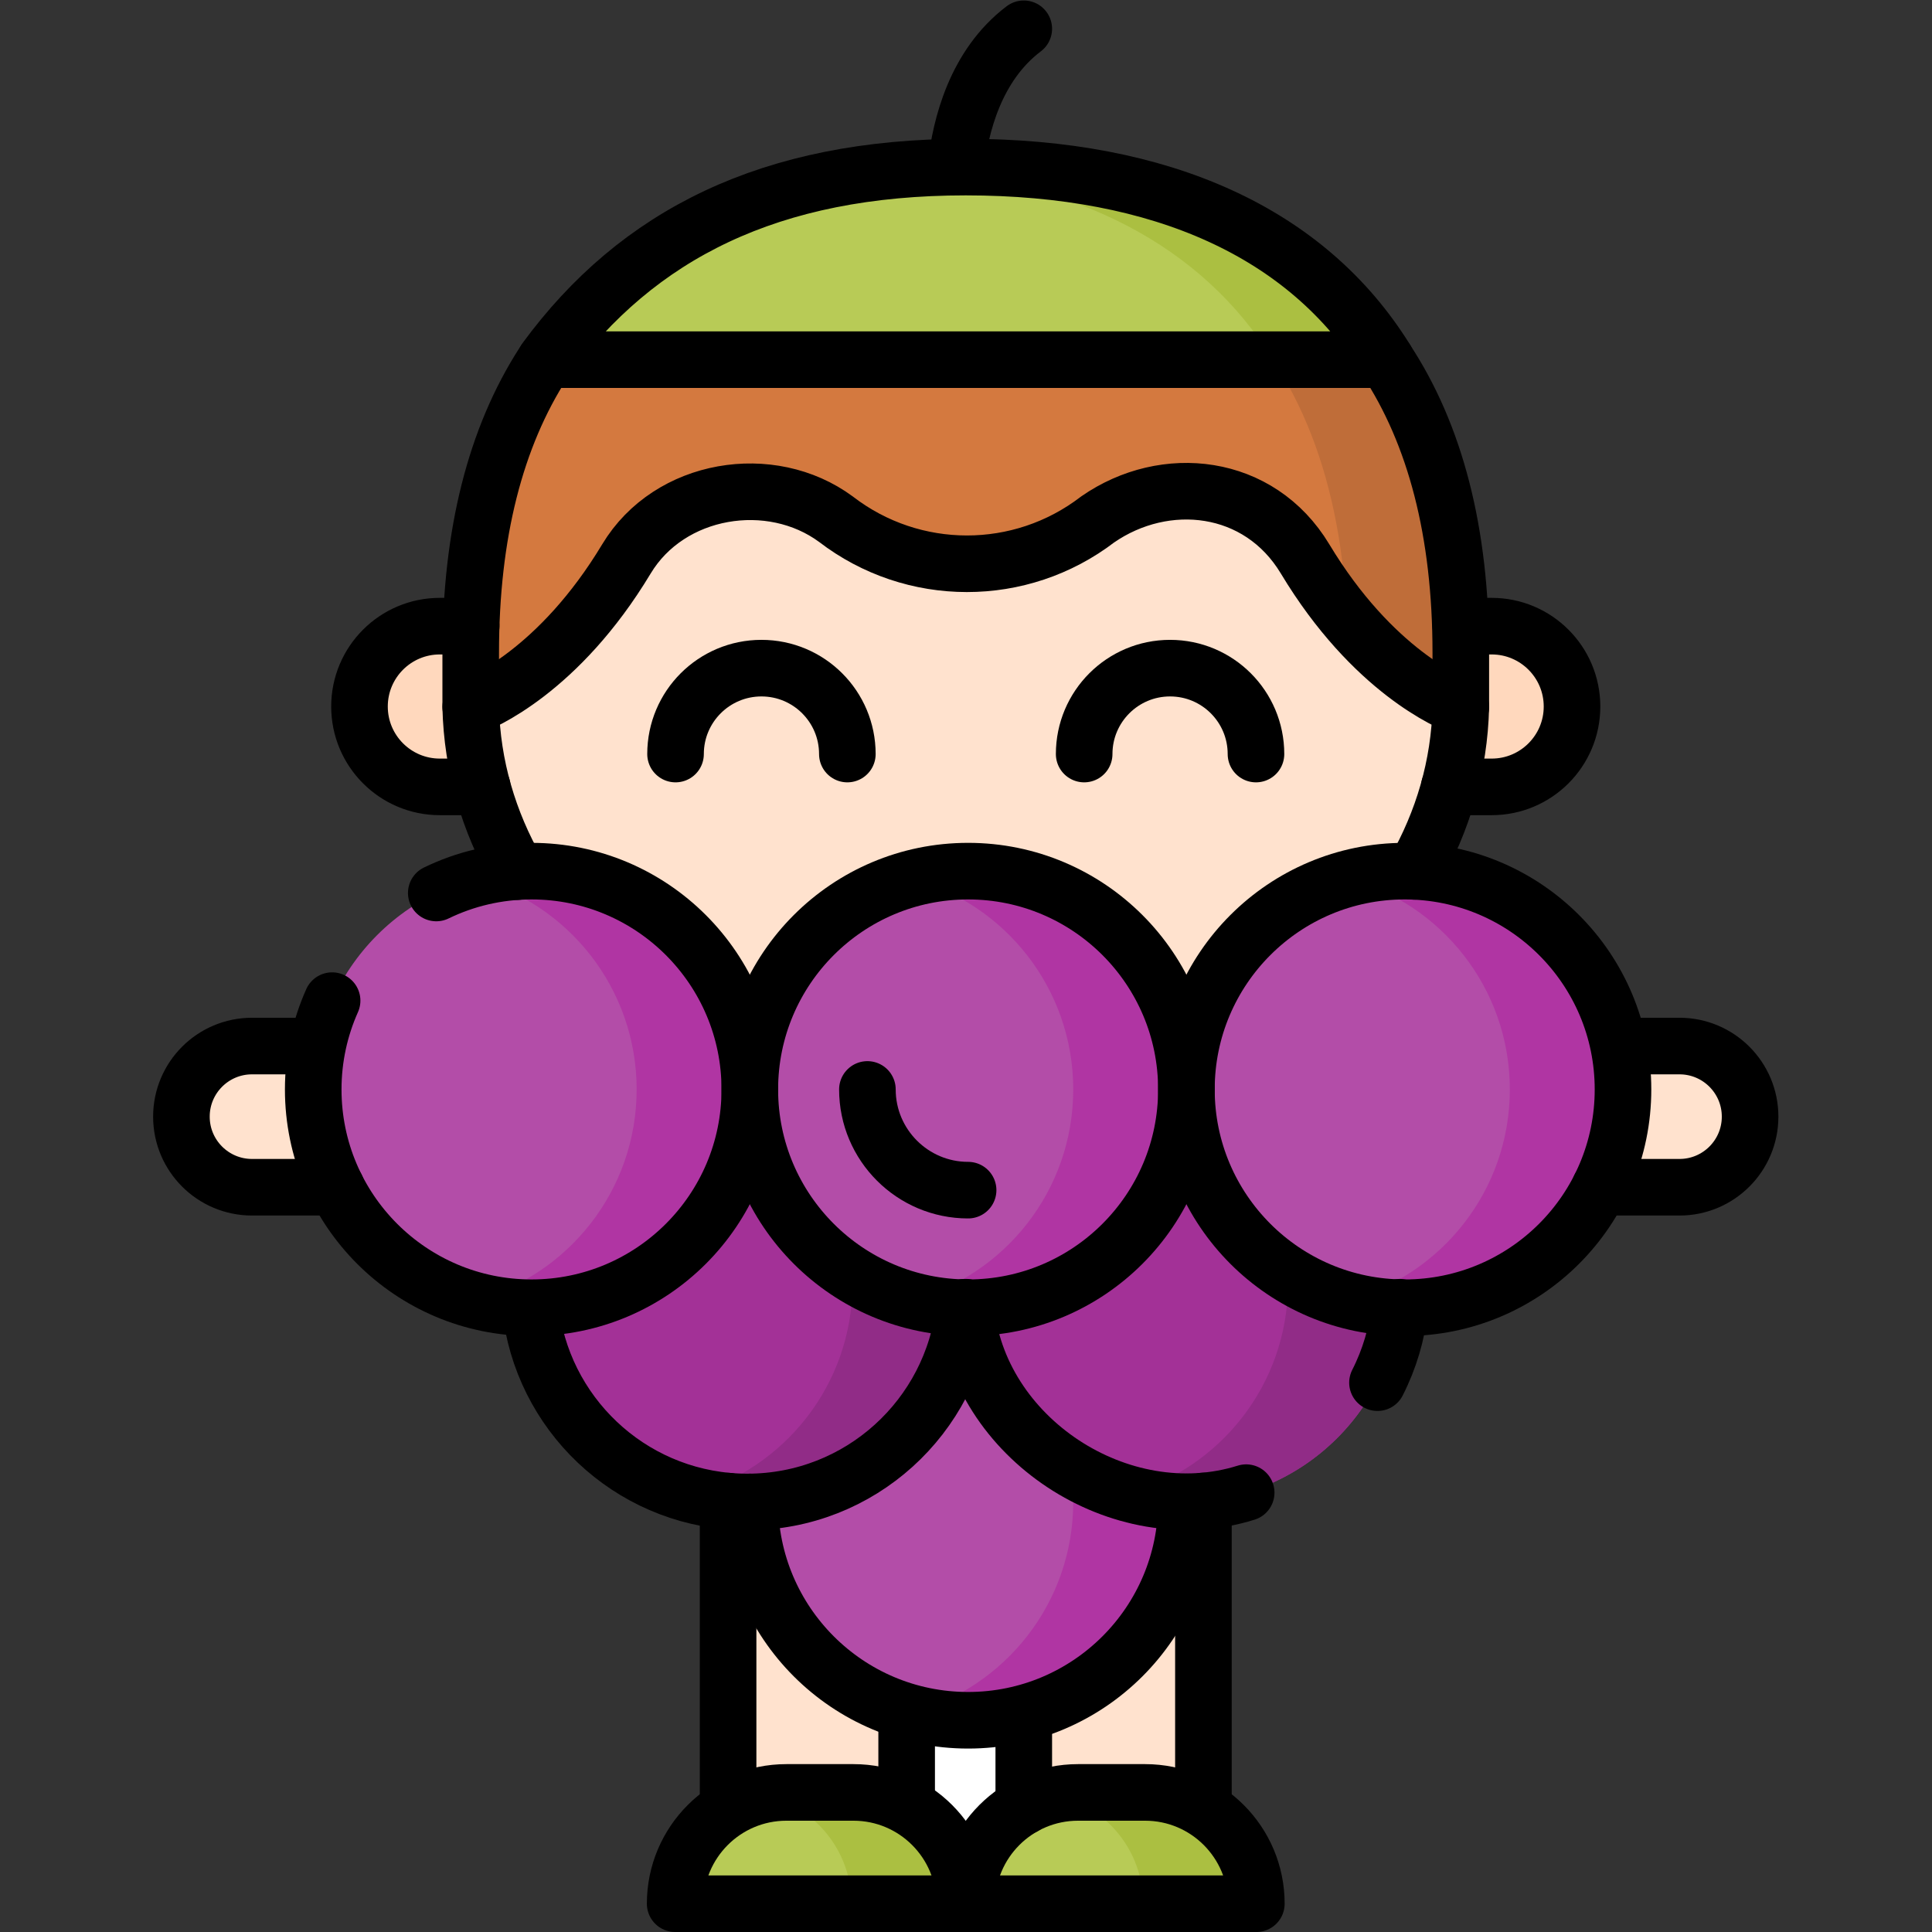 <?xml version="1.0" encoding="UTF-8" standalone="no"?>
<!-- Created with Inkscape (http://www.inkscape.org/) -->

<svg
   version="1.1"
   id="svg11046"
   xml:space="preserve"
   width="682.667"
   height="682.667"
   viewBox="0 0 682.667 682.667"
   xmlns="http://www.w3.org/2000/svg"
   xmlns:svg="http://www.w3.org/2000/svg"><rect x="0" y="0" width="682.667" height="682.667" fill="#333333" stroke="none"/><defs
     id="defs11050"><clipPath
       clipPathUnits="userSpaceOnUse"
       id="clipPath11060"><path
         d="M 0,512 H 512 V 0 H 0 Z"
         id="path11058" /></clipPath></defs><g
     id="g11052"
     transform="matrix(1.333,0,0,-1.333,0,682.667)"><g
       id="g11054"><g
         id="g11056"
         clip-path="url(#clipPath11060)"><g
           id="g11062"
           transform="translate(318.999,7.5)"><path
             d="m 0,0 v 189.918 h 126.196 c 10.335,0 18.714,8.378 18.714,18.713 0,10.336 -8.379,18.714 -18.714,18.714 h -378.39 c -10.335,0 -18.714,-8.378 -18.714,-18.714 0,-10.335 8.379,-18.713 18.714,-18.713 h 126.196 l 0,-189.918 z"
             style="fill:#ffe2ce;fill-opacity:1;fill-rule:nonzero;stroke:none"
             id="path11064" /></g><g
           id="g11066"
           transform="translate(271.379,7.5)"><path
             d="m 0,0 v 71.266 c 0,8.573 -6.95,15.522 -15.522,15.522 -8.574,0 -15.524,-6.949 -15.524,-15.522 V 0 Z"
             style="fill:#ffffff;fill-opacity:1;fill-rule:nonzero;stroke:none"
             id="path11068" /></g><g
           id="g11070"
           transform="translate(395.402,303.543)"><path
             d="m 0,0 h -278.806 c -11.765,0 -21.303,9.538 -21.303,21.304 0,11.765 9.538,21.303 21.303,21.303 H 0 c 11.766,0 21.304,-9.538 21.304,-21.303 C 21.304,9.538 11.766,0 0,0"
             style="fill:#ffd8bd;fill-opacity:1;fill-rule:nonzero;stroke:none"
             id="path11072" /></g><g
           id="g11074"
           transform="translate(124.775,324.738)"><path
             d="m 0,0 v 14.325 c 0,84.288 46.937,125.937 131.225,125.937 84.287,0 131.224,-41.649 131.224,-125.937 l 0,-14.325 z"
             style="fill:#d4793f;fill-opacity:1;fill-rule:nonzero;stroke:none"
             id="path11076" /></g><g
           id="g11078"
           transform="translate(256,465)"><path
             d="m 0,0 c -5.14,0 -10.141,-0.155 -15,-0.465 74.837,-4.773 116.225,-46.323 116.225,-125.471 v -14.326 h 30 v 14.326 C 131.225,-41.648 84.287,0 0,0"
             style="fill:#bf6d39;fill-opacity:1;fill-rule:nonzero;stroke:none"
             id="path11080" /></g><g
           id="g11082"
           transform="translate(345.94,363.985)"><path
             d="m 0,0 c -12.165,20.219 -37.153,22.81 -54.971,10.456 -20.464,-15.689 -48.916,-15.671 -69.36,0.045 -17.261,12.757 -44.145,8.456 -55.55,-10.501 -17.917,-29.776 -38.489,-38.211 -41.284,-39.247 1.331,-58.535 59.568,-105.653 131.225,-105.653 71.656,0 129.893,47.118 131.224,105.653 C 38.489,-38.211 17.917,-29.776 0,0"
             style="fill:#ffe2ce;fill-opacity:1;fill-rule:nonzero;stroke:none"
             id="path11084" /></g><g
           id="g11086"
           transform="translate(255.726,7.5)"><path
             d="m 0,0 h -76.757 c 0,16.292 13.207,29.5 29.5,29.5 H -29.5 C -13.208,29.5 0,16.292 0,0"
             style="fill:#b8cb56;fill-opacity:1;fill-rule:nonzero;stroke:none"
             id="path11088" /></g><g
           id="g11090"
           transform="translate(333.03,7.5)"><path
             d="m 0,0 h -76.757 c 0,16.292 13.207,29.5 29.5,29.5 H -29.5 C -13.208,29.5 0,16.292 0,0"
             style="fill:#b8cb56;fill-opacity:1;fill-rule:nonzero;stroke:none"
             id="path11092" /></g><g
           id="g11094"
           transform="translate(314.489,113.99)"><path
             d="m 0,0 c 0,-31.958 -25.907,-57.865 -57.865,-57.865 -31.958,0 -57.865,25.907 -57.865,57.865 0,31.958 25.907,57.865 57.865,57.865 C -25.907,57.865 0,31.958 0,0"
             style="fill:#b34da8;fill-opacity:1;fill-rule:nonzero;stroke:none"
             id="path11096" /></g><g
           id="g11098"
           transform="translate(256.624,171.856)"><path
             d="m 0,0 c -5.187,0 -10.216,-0.684 -15,-1.964 24.687,-6.607 42.865,-29.132 42.865,-55.901 0,-26.771 -18.178,-49.295 -42.865,-55.903 4.784,-1.28 9.813,-1.962 15,-1.962 31.958,0 57.865,25.907 57.865,57.865 C 57.865,-25.907 31.958,0 0,0"
             style="fill:#b035a3;fill-opacity:1;fill-rule:nonzero;stroke:none"
             id="path11100" /></g><g
           id="g11102"
           transform="translate(371.414,171.856)"><path
             d="m 0,0 c 0,-31.958 -25.906,-57.865 -57.864,-57.865 -31.959,0 -57.865,25.907 -57.865,57.865 0,31.958 25.906,57.865 57.865,57.865 C -25.906,57.865 0,31.958 0,0"
             style="fill:#a33197;fill-opacity:1;fill-rule:nonzero;stroke:none"
             id="path11104" /></g><g
           id="g11106"
           transform="translate(313.549,229.721)"><path
             d="m 0,0 c -5.187,0 -10.216,-0.684 -15,-1.964 24.687,-6.607 42.865,-29.132 42.865,-55.901 0,-26.771 -18.178,-49.295 -42.865,-55.903 4.784,-1.28 9.813,-1.962 15,-1.962 31.959,0 57.865,25.906 57.865,57.865 C 57.865,-25.907 31.959,0 0,0"
             style="fill:#912c87;fill-opacity:1;fill-rule:nonzero;stroke:none"
             id="path11108" /></g><g
           id="g11110"
           transform="translate(430.22,223.343)"><path
             d="m 0,0 c 0,-31.958 -25.907,-57.865 -57.865,-57.865 -31.958,0 -57.865,25.907 -57.865,57.865 0,31.958 25.907,57.865 57.865,57.865 C -25.907,57.865 0,31.958 0,0"
             style="fill:#b34da8;fill-opacity:1;fill-rule:nonzero;stroke:none"
             id="path11112" /></g><g
           id="g11114"
           transform="translate(372.354,281.208)"><path
             d="m 0,0 c -5.188,0 -10.216,-0.684 -15,-1.964 24.687,-6.607 42.865,-29.132 42.865,-55.901 0,-26.771 -18.178,-49.295 -42.865,-55.903 4.784,-1.28 9.812,-1.962 15,-1.962 31.958,0 57.865,25.907 57.865,57.865 C 57.865,-25.907 31.958,0 0,0"
             style="fill:#b035a3;fill-opacity:1;fill-rule:nonzero;stroke:none"
             id="path11116" /></g><g
           id="g11118"
           transform="translate(255.976,171.856)"><path
             d="m 0,0 c 0,-31.958 -25.907,-57.865 -57.865,-57.865 -31.958,0 -57.865,25.907 -57.865,57.865 0,31.958 25.907,57.865 57.865,57.865 C -25.907,57.865 0,31.958 0,0"
             style="fill:#a33197;fill-opacity:1;fill-rule:nonzero;stroke:none"
             id="path11120" /></g><g
           id="g11122"
           transform="translate(198.11,229.721)"><path
             d="m 0,0 c -5.187,0 -10.216,-0.684 -15,-1.964 24.687,-6.607 42.865,-29.132 42.865,-55.901 0,-26.771 -18.178,-49.295 -42.865,-55.903 4.784,-1.28 9.813,-1.962 15,-1.962 31.958,0 57.865,25.906 57.865,57.865 C 57.865,-25.907 31.958,0 0,0"
             style="fill:#912c87;fill-opacity:1;fill-rule:nonzero;stroke:none"
             id="path11124" /></g><g
           id="g11126"
           transform="translate(314.489,223.343)"><path
             d="m 0,0 c 0,-31.958 -25.907,-57.865 -57.865,-57.865 -31.958,0 -57.865,25.907 -57.865,57.865 0,31.958 25.907,57.865 57.865,57.865 C -25.907,57.865 0,31.958 0,0"
             style="fill:#b34da8;fill-opacity:1;fill-rule:nonzero;stroke:none"
             id="path11128" /></g><g
           id="g11130"
           transform="translate(256.624,281.208)"><path
             d="m 0,0 c -5.187,0 -10.216,-0.684 -15,-1.964 24.687,-6.607 42.865,-29.132 42.865,-55.901 0,-26.771 -18.178,-49.295 -42.865,-55.903 4.784,-1.28 9.813,-1.962 15,-1.962 31.958,0 57.865,25.907 57.865,57.865 C 57.865,-25.907 31.958,0 0,0"
             style="fill:#b035a3;fill-opacity:1;fill-rule:nonzero;stroke:none"
             id="path11132" /></g><g
           id="g11134"
           transform="translate(198.759,223.343)"><path
             d="m 0,0 c 0,-31.958 -25.907,-57.865 -57.865,-57.865 -31.958,0 -57.865,25.907 -57.865,57.865 0,31.958 25.907,57.865 57.865,57.865 C -25.907,57.865 0,31.958 0,0"
             style="fill:#b34da8;fill-opacity:1;fill-rule:nonzero;stroke:none"
             id="path11136" /></g><g
           id="g11138"
           transform="translate(140.894,281.208)"><path
             d="m 0,0 c -5.187,0 -10.216,-0.684 -15,-1.964 24.687,-6.607 42.865,-29.132 42.865,-55.901 0,-26.771 -18.178,-49.295 -42.865,-55.903 4.784,-1.28 9.813,-1.962 15,-1.962 31.958,0 57.865,25.907 57.865,57.865 C 57.865,-25.907 31.958,0 0,0"
             style="fill:#b035a3;fill-opacity:1;fill-rule:nonzero;stroke:none"
             id="path11140" /></g><g
           id="g11142"
           transform="translate(256,467.839)"><path
             d="M 0,0 V 0 C -51.878,0 -87,-17.839 -111.403,-51.045 H 111.403 C 90.5,-17.339 51.878,0 0,0"
             style="fill:#b8cb56;fill-opacity:1;fill-rule:nonzero;stroke:none"
             id="path11144" /></g><g
           id="g11146"
           transform="translate(256,467.839)"><path
             d="m 0,0 c -5.113,0 -10.064,-0.174 -14.857,-0.519 44.272,-3.108 77.445,-20.186 96.26,-50.526 h 30 C 90.5,-17.339 51.877,0 0,0"
             style="fill:#abbf41;fill-opacity:1;fill-rule:nonzero;stroke:none"
             id="path11148" /></g><g
           id="g11150"
           transform="translate(226.226,37)"><path
             d="m 0,0 h -17.757 c -2.099,0 -4.146,-0.22 -6.122,-0.637 C -10.524,-3.455 -0.5,-15.307 -0.5,-29.5 h 30 C 29.5,-13.207 16.292,0 0,0"
             style="fill:#abbf41;fill-opacity:1;fill-rule:nonzero;stroke:none"
             id="path11152" /></g><g
           id="g11154"
           transform="translate(303.53,37)"><path
             d="m 0,0 h -17.757 c -2.099,0 -4.146,-0.22 -6.122,-0.637 C -10.524,-3.455 -0.5,-15.307 -0.5,-29.5 h 30 C 29.5,-13.207 16.292,0 0,0"
             style="fill:#abbf41;fill-opacity:1;fill-rule:nonzero;stroke:none"
             id="path11156" /></g><g
           id="g11158"
           transform="translate(424.097,197.418)"><path
             d="m 0,0 h 21.099 c 10.335,0 18.714,8.378 18.714,18.713 0,10.336 -8.379,18.714 -18.714,18.714 H 6.123"
             style="fill:none;stroke:#000000;stroke-width:15;stroke-linecap:round;stroke-linejoin:round;stroke-miterlimit:10;stroke-dasharray:none;stroke-opacity:1"
             id="path11160" /></g><g
           id="g11162"
           transform="translate(318.999,33.248)"><path
             d="M 0,0 V 80.999"
             style="fill:none;stroke:#000000;stroke-width:15;stroke-linecap:round;stroke-linejoin:round;stroke-miterlimit:10;stroke-dasharray:none;stroke-opacity:1"
             id="path11164" /></g><g
           id="g11166"
           transform="translate(193.001,114.217)"><path
             d="M 0,0 V -80.969"
             style="fill:none;stroke:#000000;stroke-width:15;stroke-linecap:round;stroke-linejoin:round;stroke-miterlimit:10;stroke-dasharray:none;stroke-opacity:1"
             id="path11168" /></g><g
           id="g11170"
           transform="translate(83.028,234.845)"><path
             d="m 0,0 h -16.224 c -10.335,0 -18.714,-8.378 -18.714,-18.714 0,-10.335 8.379,-18.713 18.714,-18.713 H 6.123"
             style="fill:none;stroke:#000000;stroke-width:15;stroke-linecap:round;stroke-linejoin:round;stroke-miterlimit:10;stroke-dasharray:none;stroke-opacity:1"
             id="path11172" /></g><g
           id="g11174"
           transform="translate(271.379,33.248)"><path
             d="M 0,0 V 22.877"
             style="fill:none;stroke:#000000;stroke-width:15;stroke-linecap:round;stroke-linejoin:round;stroke-miterlimit:10;stroke-dasharray:none;stroke-opacity:1"
             id="path11176" /></g><g
           id="g11178"
           transform="translate(240.333,56.125)"><path
             d="M 0,0 V -21.312"
             style="fill:none;stroke:#000000;stroke-width:15;stroke-linecap:round;stroke-linejoin:round;stroke-miterlimit:10;stroke-dasharray:none;stroke-opacity:1"
             id="path11180" /></g><g
           id="g11182"
           transform="translate(387.225,346.15)"><path
             d="m 0,0 h 8.178 c 11.765,0 21.303,-9.538 21.303,-21.304 0,-11.765 -9.538,-21.303 -21.303,-21.303 h -11.22"
             style="fill:none;stroke:#000000;stroke-width:15;stroke-linecap:round;stroke-linejoin:round;stroke-miterlimit:10;stroke-dasharray:none;stroke-opacity:1"
             id="path11184" /></g><g
           id="g11186"
           transform="translate(127.818,303.543)"><path
             d="m 0,0 h -11.222 c -11.765,0 -21.303,9.538 -21.303,21.304 0,11.765 9.538,21.303 21.303,21.303 h 8.296"
             style="fill:none;stroke:#000000;stroke-width:15;stroke-linecap:round;stroke-linejoin:round;stroke-miterlimit:10;stroke-dasharray:none;stroke-opacity:1"
             id="path11188" /></g><g
           id="g11190"
           transform="translate(367.386,416.782)"><path
             d="M 0,0 C 13.05,-19.775 19.839,-45.663 19.839,-77.719 V -92.044"
             style="fill:none;stroke:#000000;stroke-width:15;stroke-linecap:round;stroke-linejoin:round;stroke-miterlimit:10;stroke-dasharray:none;stroke-opacity:1"
             id="path11192" /></g><g
           id="g11194"
           transform="translate(124.775,324.738)"><path
             d="m 0,0 v 14.325 c 0,31.609 6.601,57.22 19.296,76.888"
             style="fill:none;stroke:#000000;stroke-width:15;stroke-linecap:round;stroke-linejoin:round;stroke-miterlimit:10;stroke-dasharray:none;stroke-opacity:1"
             id="path11196" /></g><g
           id="g11198"
           transform="translate(374.916,281.148)"><path
             d="m 0,0 c 7.579,13.276 11.954,28.03 12.309,43.59 -2.795,1.036 -23.368,9.471 -41.285,39.247 -12.165,20.219 -37.153,22.809 -54.97,10.456 -20.464,-15.689 -48.916,-15.671 -69.361,0.045 -17.26,12.757 -44.144,8.456 -55.549,-10.501 -17.917,-29.776 -38.49,-38.211 -41.285,-39.247 0.355,-15.586 4.745,-30.363 12.347,-43.657"
             style="fill:none;stroke:#000000;stroke-width:15;stroke-linecap:round;stroke-linejoin:round;stroke-miterlimit:10;stroke-dasharray:none;stroke-opacity:1"
             id="path11200" /></g><g
           id="g11202"
           transform="translate(255.726,7.5)"><path
             d="m 0,0 h -76.757 c 0,16.292 13.207,29.5 29.5,29.5 H -29.5 C -13.208,29.5 0,16.292 0,0 Z"
             style="fill:none;stroke:#000000;stroke-width:15;stroke-linecap:round;stroke-linejoin:round;stroke-miterlimit:10;stroke-dasharray:none;stroke-opacity:1"
             id="path11204" /></g><g
           id="g11206"
           transform="translate(333.03,7.5)"><path
             d="m 0,0 h -76.757 c 0,16.292 13.207,29.5 29.5,29.5 H -29.5 C -13.208,29.5 0,16.292 0,0 Z"
             style="fill:none;stroke:#000000;stroke-width:15;stroke-linecap:round;stroke-linejoin:round;stroke-miterlimit:10;stroke-dasharray:none;stroke-opacity:1"
             id="path11208" /></g><g
           id="g11210"
           transform="translate(179.07,312.247)"><path
             d="M 0,0 C 0,12.576 10.195,22.771 22.771,22.771 35.348,22.771 45.543,12.576 45.543,0"
             style="fill:none;stroke:#000000;stroke-width:15;stroke-linecap:round;stroke-linejoin:round;stroke-miterlimit:10;stroke-dasharray:none;stroke-opacity:1"
             id="path11212" /></g><g
           id="g11214"
           transform="translate(287.387,312.247)"><path
             d="M 0,0 C 0,12.576 10.195,22.771 22.771,22.771 35.348,22.771 45.543,12.576 45.543,0"
             style="fill:none;stroke:#000000;stroke-width:15;stroke-linecap:round;stroke-linejoin:round;stroke-miterlimit:10;stroke-dasharray:none;stroke-opacity:1"
             id="path11216" /></g><g
           id="g11218"
           transform="translate(88.035,246.883)"><path
             d="m 0,0 c -3.209,-7.194 -5.007,-15.155 -5.007,-23.54 0,-31.958 25.907,-57.865 57.865,-57.865 31.958,0 57.866,25.907 57.866,57.865 0,31.958 -25.908,57.865 -57.866,57.865 -9.052,0 -17.618,-2.083 -25.249,-5.79"
             style="fill:none;stroke:#000000;stroke-width:15;stroke-linecap:round;stroke-linejoin:round;stroke-miterlimit:10;stroke-dasharray:none;stroke-opacity:1"
             id="path11220" /></g><g
           id="g11222"
           transform="translate(314.489,113.99)"><path
             d="m 0,0 c 0,-31.958 -25.907,-57.865 -57.865,-57.865 -31.958,0 -57.865,25.907 -57.865,57.865"
             style="fill:none;stroke:#000000;stroke-width:15;stroke-linecap:round;stroke-linejoin:round;stroke-miterlimit:10;stroke-dasharray:none;stroke-opacity:1"
             id="path11224" /></g><g
           id="g11226"
           transform="translate(430.22,223.343)"><path
             d="m 0,0 c 0,-31.958 -25.907,-57.865 -57.865,-57.865 -31.958,0 -57.865,25.907 -57.865,57.865 0,31.958 25.907,57.865 57.865,57.865 C -25.907,57.865 0,31.958 0,0 Z"
             style="fill:none;stroke:#000000;stroke-width:15;stroke-linecap:round;stroke-linejoin:round;stroke-miterlimit:10;stroke-dasharray:none;stroke-opacity:1"
             id="path11228" /></g><g
           id="g11230"
           transform="translate(330.332,116.461)"><path
             d="M 0,0 C -33.332,-10.461 -71.332,14.539 -74.316,49.163"
             style="fill:none;stroke:#000000;stroke-width:15;stroke-linecap:round;stroke-linejoin:round;stroke-miterlimit:10;stroke-dasharray:none;stroke-opacity:1"
             id="path11232" /></g><g
           id="g11234"
           transform="translate(371.082,165.613)"><path
             d="M 0,0 C -0.749,-6.957 -2.767,-13.763 -5.945,-19.997"
             style="fill:none;stroke:#000000;stroke-width:15;stroke-linecap:round;stroke-linejoin:round;stroke-miterlimit:10;stroke-dasharray:none;stroke-opacity:1"
             id="path11236" /></g><g
           id="g11238"
           transform="translate(255.64,165.583)"><path
             d="m 0,0 c -3.126,-29.008 -27.69,-51.593 -57.529,-51.593 -29.008,0 -53.03,21.344 -57.218,49.184"
             style="fill:none;stroke:#000000;stroke-width:15;stroke-linecap:round;stroke-linejoin:round;stroke-miterlimit:10;stroke-dasharray:none;stroke-opacity:1"
             id="path11240" /></g><g
           id="g11242"
           transform="translate(314.489,223.343)"><path
             d="m 0,0 c 0,-31.958 -25.907,-57.865 -57.865,-57.865 -31.958,0 -57.865,25.907 -57.865,57.865 0,31.958 25.907,57.865 57.865,57.865 C -25.907,57.865 0,31.958 0,0 Z"
             style="fill:none;stroke:#000000;stroke-width:15;stroke-linecap:round;stroke-linejoin:round;stroke-miterlimit:10;stroke-dasharray:none;stroke-opacity:1"
             id="path11244" /></g><g
           id="g11246"
           transform="translate(256.624,196.648)"><path
             d="M 0,0 C -14.72,0 -26.695,11.976 -26.695,26.695"
             style="fill:none;stroke:#000000;stroke-width:15;stroke-linecap:round;stroke-linejoin:round;stroke-miterlimit:10;stroke-dasharray:none;stroke-opacity:1"
             id="path11248" /></g><g
           id="g11250"
           transform="translate(253.417,468.125)"><path
             d="M 0,0 C 1.164,10.521 5.107,26.66 17.962,36.375"
             style="fill:none;stroke:#000000;stroke-width:15;stroke-linecap:round;stroke-linejoin:round;stroke-miterlimit:10;stroke-dasharray:none;stroke-opacity:1"
             id="path11252" /></g><g
           id="g11254"
           transform="translate(256,467.839)"><path
             d="M 0,0 V 0 C -51.878,0 -87,-17.839 -111.403,-51.045 H 111.403 C 90.5,-17.339 51.878,0 0,0 Z"
             style="fill:none;stroke:#000000;stroke-width:15;stroke-linecap:round;stroke-linejoin:round;stroke-miterlimit:10;stroke-dasharray:none;stroke-opacity:1"
             id="path11256" /></g></g></g></g></svg>
